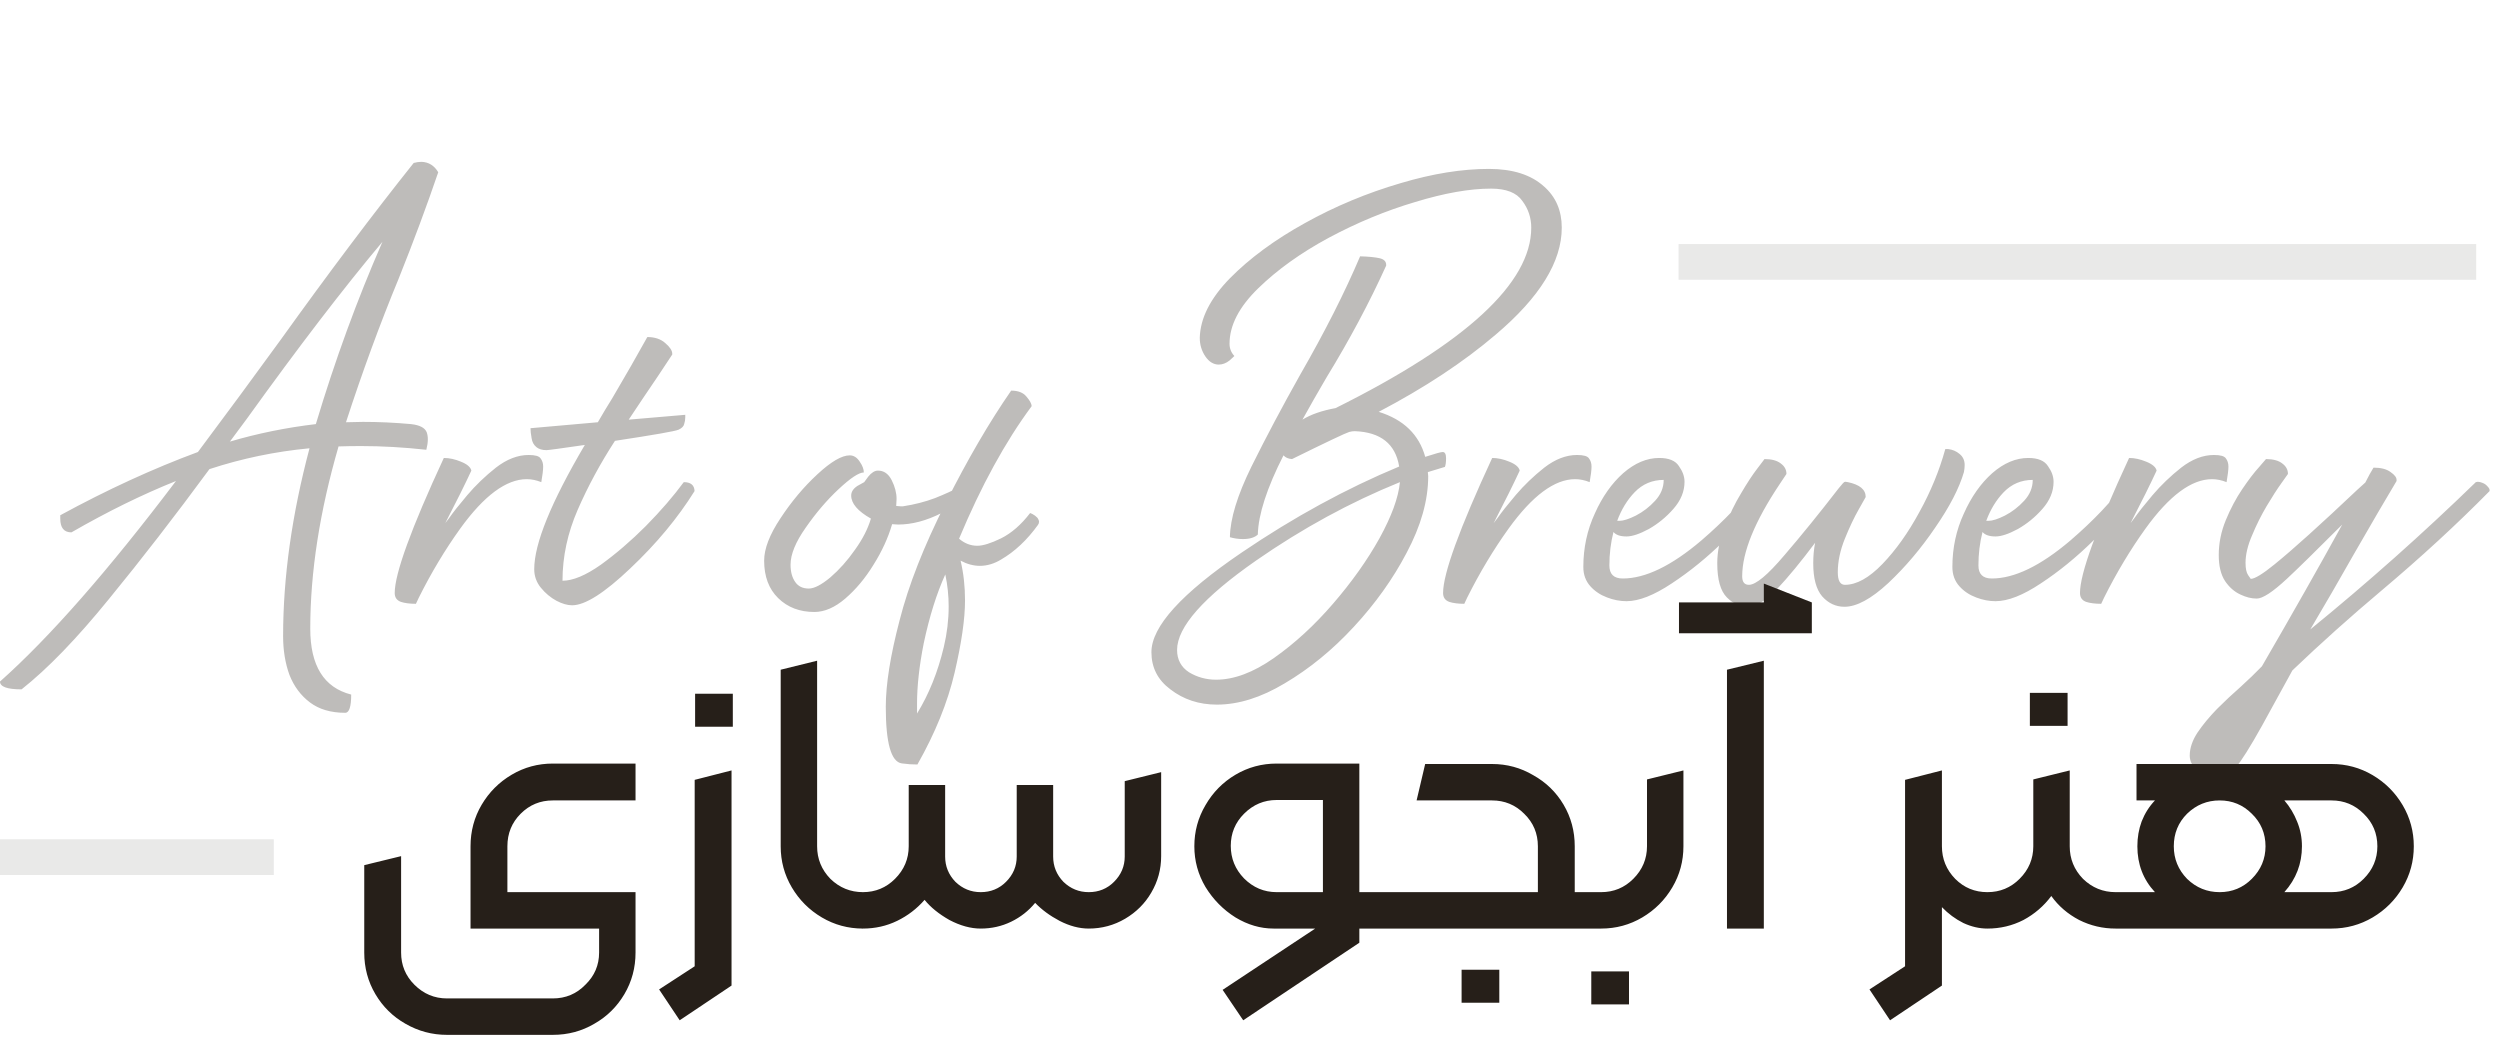 <svg width="210" height="88" viewBox="0 0 210 88" fill="none" xmlns="http://www.w3.org/2000/svg">
<path opacity="0.3" d="M19.312 37.094C21.646 36.406 24.052 35.917 26.531 35.625C28.135 30.271 30 25.167 32.125 20.312C28.854 24.208 25.062 29.156 20.75 35.156L19.312 37.094ZM29 59.875C27.792 59.875 26.802 59.583 26.031 59C25.26 58.417 24.688 57.646 24.312 56.688C23.958 55.708 23.781 54.625 23.781 53.438C23.781 48.479 24.521 43.219 26 37.656C23.125 37.927 20.323 38.51 17.594 39.406C14.698 43.344 11.885 46.979 9.156 50.312C6.448 53.646 4 56.177 1.812 57.906C0.604 57.906 0 57.688 0 57.25C4.167 53.542 9.094 47.927 14.781 40.406C11.969 41.531 9.042 42.969 6 44.719C5.375 44.719 5.062 44.333 5.062 43.562V43.281C9 41.135 12.854 39.365 16.625 37.969C18.979 34.823 21.292 31.688 23.562 28.562C27.583 22.958 31.312 18 34.75 13.688C34.979 13.625 35.198 13.594 35.406 13.594C36.01 13.615 36.479 13.906 36.812 14.469C35.854 17.281 34.75 20.25 33.5 23.375C31.917 27.208 30.438 31.24 29.062 35.469L30.5 35.438C31.812 35.438 33.156 35.5 34.531 35.625C35.26 35.708 35.698 35.938 35.844 36.312C35.906 36.479 35.938 36.677 35.938 36.906C35.938 37.156 35.896 37.448 35.812 37.781C33.917 37.573 32.083 37.469 30.312 37.469C29.667 37.469 29.042 37.479 28.438 37.5C26.854 42.958 26.062 48.062 26.062 52.812C26.062 55.917 27.208 57.76 29.5 58.344C29.5 59.365 29.333 59.875 29 59.875ZM34.938 50.719C34.438 50.719 34.021 50.667 33.688 50.562C33.333 50.438 33.156 50.188 33.156 49.812C33.156 48.188 34.531 44.406 37.281 38.469C37.74 38.469 38.219 38.573 38.719 38.781C39.24 38.99 39.531 39.24 39.594 39.531C39.094 40.615 38.365 42.083 37.406 43.938L37.719 43.531C38.052 43.052 38.562 42.406 39.25 41.594C39.958 40.76 40.76 39.99 41.656 39.281C42.573 38.573 43.49 38.219 44.406 38.219C44.948 38.219 45.281 38.312 45.406 38.5C45.552 38.688 45.625 38.917 45.625 39.188C45.625 39.479 45.573 39.917 45.469 40.5C45.052 40.333 44.646 40.25 44.25 40.25C42.521 40.25 40.656 41.635 38.656 44.406C37.385 46.177 36.229 48.104 35.188 50.188L34.938 50.719ZM48.062 50.844C47.667 50.844 47.229 50.719 46.75 50.469C46.25 50.198 45.812 49.833 45.438 49.375C45.062 48.917 44.875 48.396 44.875 47.812C44.875 45.667 46.292 42.188 49.125 37.375C47.125 37.667 46.052 37.812 45.906 37.812C45.552 37.812 45.271 37.729 45.062 37.562C44.833 37.375 44.698 37.125 44.656 36.812C44.594 36.479 44.562 36.198 44.562 35.969L50.219 35.469C50.615 34.781 51.021 34.104 51.438 33.438C52.542 31.562 53.521 29.854 54.375 28.312C55 28.312 55.5 28.479 55.875 28.812C56.271 29.146 56.469 29.448 56.469 29.719V29.781C55.677 30.99 54.854 32.219 54 33.469L52.812 35.25L57.562 34.844V35.062C57.562 35.25 57.531 35.438 57.469 35.625C57.427 35.812 57.271 35.969 57 36.094C56.729 36.219 54.948 36.531 51.656 37.031C50.427 38.927 49.385 40.854 48.531 42.812C47.677 44.771 47.25 46.76 47.25 48.781C48.125 48.781 49.198 48.333 50.469 47.438C51.74 46.521 53 45.438 54.25 44.188C55.5 42.917 56.562 41.688 57.438 40.5C58.021 40.5 58.323 40.75 58.344 41.25C56.927 43.521 55.125 45.688 52.938 47.75C50.771 49.812 49.146 50.844 48.062 50.844ZM68.406 51.406C67.177 51.406 66.167 51.021 65.375 50.25C64.583 49.479 64.188 48.427 64.188 47.094C64.188 46.094 64.646 44.906 65.562 43.531C66.479 42.135 67.51 40.906 68.656 39.844C69.802 38.781 70.708 38.25 71.375 38.25C71.708 38.25 71.99 38.427 72.219 38.781C72.448 39.115 72.562 39.417 72.562 39.688C72.146 39.688 71.438 40.156 70.438 41.094C69.458 42.01 68.542 43.083 67.688 44.312C66.833 45.521 66.406 46.562 66.406 47.438C66.406 48.042 66.542 48.531 66.812 48.906C67.062 49.26 67.438 49.438 67.938 49.438C68.396 49.438 69 49.125 69.75 48.5C70.5 47.854 71.188 47.083 71.812 46.188C72.458 45.292 72.906 44.417 73.156 43.562C72.052 42.938 71.5 42.292 71.5 41.625C71.5 41.312 71.677 41.042 72.031 40.812L72.594 40.5L72.938 40.031C73.208 39.698 73.479 39.531 73.75 39.531C74.25 39.531 74.635 39.802 74.906 40.344C75.177 40.885 75.312 41.406 75.312 41.906L75.281 42.5L75.656 42.531H75.844C76.802 42.385 77.698 42.156 78.531 41.844C79.365 41.51 80.052 41.198 80.594 40.906L81.375 40.5C81.729 40.542 81.906 40.74 81.906 41.094C81.906 41.177 81.896 41.24 81.875 41.281C81.875 41.302 81.625 41.51 81.125 41.906C80.625 42.281 79.948 42.677 79.094 43.094C77.823 43.74 76.604 44.062 75.438 44.062L74.938 44.031C74.604 45.177 74.083 46.312 73.375 47.438C72.688 48.562 71.896 49.51 71 50.281C70.125 51.031 69.26 51.406 68.406 51.406ZM77.062 64.219C76.625 64.219 76.188 64.188 75.75 64.125C74.854 64 74.406 62.417 74.406 59.375C74.406 57.479 74.792 55.062 75.562 52.125C76.312 49.167 77.604 45.875 79.438 42.25C81.271 38.604 83.104 35.458 84.938 32.812C85.521 32.812 85.948 32.979 86.219 33.312C86.51 33.646 86.656 33.917 86.656 34.125C84.448 37.104 82.417 40.812 80.562 45.25C81.021 45.646 81.531 45.844 82.094 45.844C82.573 45.844 83.24 45.635 84.094 45.219C84.969 44.781 85.781 44.073 86.531 43.094C86.656 43.135 86.792 43.208 86.938 43.312C87.083 43.417 87.177 43.521 87.219 43.625C87.26 43.708 87.281 43.771 87.281 43.812C87.281 43.917 87.25 44.01 87.188 44.094C86.271 45.365 85.24 46.333 84.094 47C83.51 47.354 82.917 47.531 82.312 47.531C81.771 47.531 81.229 47.385 80.688 47.094C80.938 48.135 81.062 49.25 81.062 50.438C81.062 51.979 80.771 54 80.188 56.5C79.604 59 78.562 61.573 77.062 64.219ZM77.031 59.938C78.031 58.312 78.781 56.448 79.281 54.344C79.552 53.198 79.688 52.062 79.688 50.938C79.688 50.042 79.594 49.146 79.406 48.25C78.677 49.854 78.073 51.781 77.594 54.031C77.219 55.927 77.031 57.625 77.031 59.125V59.938ZM102.219 59.188C100.719 59.188 99.417 58.76 98.312 57.906C97.25 57.115 96.719 56.073 96.719 54.781C96.719 52.635 99.25 49.844 104.312 46.406C108.667 43.448 113.073 41.042 117.531 39.188C117.219 37.292 115.979 36.302 113.812 36.219C113.646 36.219 113.49 36.24 113.344 36.281C113.052 36.365 111.448 37.125 108.531 38.562C108.219 38.542 107.979 38.438 107.812 38.25C106.417 41 105.698 43.219 105.656 44.906C105.385 45.156 104.969 45.281 104.406 45.281C104.031 45.281 103.667 45.229 103.312 45.125C103.333 43.583 103.938 41.604 105.125 39.188C106.333 36.75 107.698 34.177 109.219 31.469C111.281 27.885 112.958 24.573 114.25 21.531C114.958 21.552 115.5 21.604 115.875 21.688C116.25 21.771 116.438 21.958 116.438 22.25V22.312C115.042 25.396 113.375 28.521 111.438 31.688C110.729 32.896 110.052 34.083 109.406 35.25C110.115 34.812 111.042 34.49 112.188 34.281C123.146 28.823 128.625 23.771 128.625 19.125C128.625 18.292 128.375 17.542 127.875 16.875C127.396 16.188 126.521 15.844 125.25 15.844C123.458 15.844 121.333 16.219 118.875 16.969C116.417 17.698 114 18.698 111.625 19.969C109.271 21.24 107.292 22.656 105.688 24.219C104.083 25.781 103.281 27.333 103.281 28.875C103.281 29.271 103.417 29.615 103.688 29.906L103.281 30.281C102.99 30.51 102.688 30.625 102.375 30.625C101.938 30.625 101.562 30.396 101.25 29.938C100.938 29.479 100.781 28.958 100.781 28.375C100.823 26.729 101.667 25.062 103.312 23.375C104.979 21.688 107.073 20.146 109.594 18.75C112.135 17.333 114.833 16.208 117.688 15.375C120.354 14.583 122.812 14.188 125.062 14.188C127.062 14.188 128.604 14.677 129.688 15.656C130.688 16.531 131.188 17.688 131.188 19.125C131.188 21.979 129.344 24.969 125.656 28.094C122.948 30.406 119.667 32.573 115.812 34.594C117.896 35.24 119.198 36.5 119.719 38.375C120.552 38.104 121.042 37.969 121.188 37.969C121.375 37.969 121.469 38.146 121.469 38.5C121.469 38.812 121.438 39.052 121.375 39.219L119.938 39.656L119.969 40C119.969 42.021 119.365 44.167 118.156 46.438C117.01 48.625 115.531 50.698 113.719 52.656C111.927 54.594 109.99 56.177 107.906 57.406C105.927 58.594 104.031 59.188 102.219 59.188ZM102.156 57.094C103.656 57.094 105.271 56.49 107 55.281C108.75 54.052 110.406 52.531 111.969 50.719C113.552 48.885 114.854 47.052 115.875 45.219C116.896 43.365 117.469 41.792 117.594 40.5C113.427 42.188 109.396 44.385 105.5 47.094C101.083 50.177 98.875 52.677 98.875 54.594C98.875 55.406 99.208 56.031 99.875 56.469C100.562 56.885 101.323 57.094 102.156 57.094ZM123 50.719C122.5 50.719 122.083 50.667 121.75 50.562C121.396 50.438 121.219 50.188 121.219 49.812C121.219 48.188 122.594 44.406 125.344 38.469C125.802 38.469 126.281 38.573 126.781 38.781C127.302 38.99 127.594 39.24 127.656 39.531C127.156 40.615 126.427 42.083 125.469 43.938L125.781 43.531C126.115 43.052 126.625 42.406 127.312 41.594C128.021 40.76 128.823 39.99 129.719 39.281C130.635 38.573 131.552 38.219 132.469 38.219C133.01 38.219 133.344 38.312 133.469 38.5C133.615 38.688 133.688 38.917 133.688 39.188C133.688 39.479 133.635 39.917 133.531 40.5C133.115 40.333 132.708 40.25 132.312 40.25C130.583 40.25 128.719 41.635 126.719 44.406C125.448 46.177 124.292 48.104 123.25 50.188L123 50.719ZM135.844 43.75H136.031C136.365 43.75 136.823 43.604 137.406 43.312C138.01 43 138.552 42.583 139.031 42.062C139.51 41.542 139.75 40.958 139.75 40.312C138.792 40.312 137.979 40.656 137.312 41.344C136.688 41.99 136.198 42.792 135.844 43.75ZM135.531 44.688C135.302 45.583 135.188 46.521 135.188 47.5C135.188 48.229 135.562 48.594 136.312 48.594C138.208 48.594 140.406 47.531 142.906 45.406C144.865 43.719 146.406 42.094 147.531 40.531C147.74 40.531 147.906 40.615 148.031 40.781C148.177 40.927 148.25 41.094 148.25 41.281C147.396 42.615 146.26 43.99 144.844 45.406C143.427 46.802 141.958 48 140.438 49C138.938 50 137.667 50.5 136.625 50.5C136.083 50.5 135.542 50.396 135 50.188C134.438 49.979 133.969 49.667 133.594 49.25C133.198 48.812 133 48.271 133 47.625C133 46.021 133.323 44.521 133.969 43.125C134.594 41.729 135.385 40.604 136.344 39.75C137.323 38.896 138.333 38.469 139.375 38.469C140.188 38.469 140.74 38.698 141.031 39.156C141.344 39.594 141.5 40.031 141.5 40.469C141.5 41.281 141.188 42.042 140.562 42.75C139.958 43.438 139.271 44 138.5 44.438C137.729 44.854 137.104 45.062 136.625 45.062C136.104 45.062 135.74 44.938 135.531 44.688ZM154.938 50.969C154.208 50.969 153.583 50.677 153.062 50.094C152.562 49.51 152.312 48.583 152.312 47.312C152.312 46.708 152.365 46.135 152.469 45.594C151.302 47.156 150.24 48.448 149.281 49.469C148.323 50.469 147.5 50.969 146.812 50.969C146.167 50.969 145.583 50.708 145.062 50.188C144.521 49.646 144.25 48.688 144.25 47.312C144.25 46.312 144.458 45.302 144.875 44.281C145.271 43.24 145.729 42.292 146.25 41.438C146.75 40.583 147.208 39.885 147.625 39.344L148.219 38.562C148.823 38.562 149.281 38.688 149.594 38.938C149.906 39.167 150.062 39.458 150.062 39.812L149.5 40.656C147.396 43.802 146.344 46.385 146.344 48.406C146.344 48.885 146.531 49.125 146.906 49.125C147.49 49.125 148.479 48.302 149.875 46.656C151.292 45.01 152.812 43.135 154.438 41.031C154.729 40.677 154.885 40.5 154.906 40.5C154.948 40.479 154.99 40.469 155.031 40.469L155.219 40.5C156.219 40.708 156.719 41.125 156.719 41.75L156.156 42.75C155.76 43.438 155.365 44.271 154.969 45.25C154.573 46.229 154.375 47.167 154.375 48.062C154.375 48.771 154.573 49.125 154.969 49.125C155.948 49.125 157 48.542 158.125 47.375C159.25 46.208 160.281 44.76 161.219 43.031C162.177 41.302 162.906 39.531 163.406 37.719H163.625C164 37.76 164.323 37.896 164.594 38.125C164.885 38.354 165.031 38.667 165.031 39.062C165.031 39.25 165.01 39.448 164.969 39.656C164.573 41.01 163.771 42.562 162.562 44.312C161.375 46.062 160.062 47.615 158.625 48.969C157.188 50.302 155.958 50.969 154.938 50.969ZM166.844 43.75H167.031C167.365 43.75 167.823 43.604 168.406 43.312C169.01 43 169.552 42.583 170.031 42.062C170.51 41.542 170.75 40.958 170.75 40.312C169.792 40.312 168.979 40.656 168.312 41.344C167.688 41.99 167.198 42.792 166.844 43.75ZM166.531 44.688C166.302 45.583 166.188 46.521 166.188 47.5C166.188 48.229 166.562 48.594 167.312 48.594C169.208 48.594 171.406 47.531 173.906 45.406C175.865 43.719 177.406 42.094 178.531 40.531C178.74 40.531 178.906 40.615 179.031 40.781C179.177 40.927 179.25 41.094 179.25 41.281C178.396 42.615 177.26 43.99 175.844 45.406C174.427 46.802 172.958 48 171.438 49C169.938 50 168.667 50.5 167.625 50.5C167.083 50.5 166.542 50.396 166 50.188C165.438 49.979 164.969 49.667 164.594 49.25C164.198 48.812 164 48.271 164 47.625C164 46.021 164.323 44.521 164.969 43.125C165.594 41.729 166.385 40.604 167.344 39.75C168.323 38.896 169.333 38.469 170.375 38.469C171.188 38.469 171.74 38.698 172.031 39.156C172.344 39.594 172.5 40.031 172.5 40.469C172.5 41.281 172.188 42.042 171.562 42.75C170.958 43.438 170.271 44 169.5 44.438C168.729 44.854 168.104 45.062 167.625 45.062C167.104 45.062 166.74 44.938 166.531 44.688ZM176.5 50.719C176 50.719 175.583 50.667 175.25 50.562C174.896 50.438 174.719 50.188 174.719 49.812C174.719 48.188 176.094 44.406 178.844 38.469C179.302 38.469 179.781 38.573 180.281 38.781C180.802 38.99 181.094 39.24 181.156 39.531C180.656 40.615 179.927 42.083 178.969 43.938L179.281 43.531C179.615 43.052 180.125 42.406 180.812 41.594C181.521 40.76 182.323 39.99 183.219 39.281C184.135 38.573 185.052 38.219 185.969 38.219C186.51 38.219 186.844 38.312 186.969 38.5C187.115 38.688 187.188 38.917 187.188 39.188C187.188 39.479 187.135 39.917 187.031 40.5C186.615 40.333 186.208 40.25 185.812 40.25C184.083 40.25 182.219 41.635 180.219 44.406C178.948 46.177 177.792 48.104 176.75 50.188L176.5 50.719ZM186.188 65.25C185.688 65.25 185.188 65.083 184.688 64.75C184.188 64.417 183.938 63.99 183.938 63.469C183.938 62.844 184.156 62.198 184.594 61.531C185.031 60.885 185.573 60.229 186.219 59.562C186.865 58.917 187.531 58.292 188.219 57.688C188.885 57.083 189.479 56.51 190 55.969C192.562 51.552 194.812 47.583 196.75 44.062C194.521 46.292 192.969 47.812 192.094 48.625C190.906 49.729 190.062 50.281 189.562 50.281C189.125 50.281 188.667 50.167 188.188 49.938C187.688 49.708 187.26 49.333 186.906 48.812C186.552 48.271 186.375 47.542 186.375 46.625C186.375 45.625 186.573 44.646 186.969 43.688C187.365 42.729 187.823 41.865 188.344 41.094C188.865 40.323 189.333 39.708 189.75 39.25L190.344 38.562C190.948 38.562 191.406 38.688 191.719 38.938C192.031 39.167 192.188 39.458 192.188 39.812L191.656 40.562C191.281 41.083 190.865 41.729 190.406 42.5C189.948 43.271 189.542 44.083 189.188 44.938C188.812 45.792 188.625 46.573 188.625 47.281C188.625 47.76 188.698 48.104 188.844 48.312L189.062 48.625C189.396 48.625 190.062 48.219 191.062 47.406C192.604 46.156 194.927 44.062 198.031 41.125L198.688 40.531C198.938 40.031 199.167 39.615 199.375 39.281C200 39.281 200.479 39.406 200.812 39.656C201.146 39.885 201.312 40.104 201.312 40.312V40.406C200.438 41.865 199.281 43.844 197.844 46.344C196.51 48.698 195.25 50.875 194.062 52.875C198.917 48.917 203.552 44.792 207.969 40.5L208.125 40.469C208.25 40.469 208.385 40.5 208.531 40.562C208.698 40.625 208.833 40.719 208.938 40.844C209.062 40.969 209.125 41.073 209.125 41.156V41.25C206.396 44.021 203.375 46.802 200.062 49.594C197.438 51.802 194.938 54.042 192.562 56.312L190.844 59.438C189.677 61.604 188.792 63.115 188.188 63.969C187.583 64.823 186.917 65.25 186.188 65.25Z" fill="#261F19"/>
<path d="M37.545 86.928C36.297 86.928 35.133 86.616 34.053 85.992C32.997 85.392 32.157 84.564 31.533 83.508C30.909 82.452 30.597 81.288 30.597 80.016V72.672L33.693 71.916V80.016C33.693 81.072 34.065 81.972 34.809 82.716C35.577 83.484 36.489 83.868 37.545 83.868H46.437C47.517 83.868 48.429 83.484 49.173 82.716C49.941 81.972 50.325 81.072 50.325 80.016V78H39.525V71.088C39.525 69.816 39.837 68.652 40.461 67.596C41.085 66.54 41.925 65.7 42.981 65.076C44.037 64.452 45.189 64.14 46.437 64.14H53.385V67.236H46.437C45.381 67.236 44.481 67.608 43.737 68.352C42.993 69.096 42.621 70.008 42.621 71.088V74.94H53.385V80.016C53.385 81.288 53.073 82.452 52.449 83.508C51.825 84.564 50.985 85.392 49.929 85.992C48.873 86.616 47.709 86.928 46.437 86.928H37.545ZM55.365 83.112L58.353 81.168V65.508L61.449 64.716V82.788L57.093 85.704L55.365 83.112ZM58.389 58.272H61.557V61.044H58.389V58.272ZM72.49 78C71.242 78 70.09 77.688 69.034 77.064C67.978 76.44 67.138 75.6 66.514 74.544C65.89 73.488 65.578 72.336 65.578 71.088V56.256L68.638 55.5V71.088C68.638 72.144 69.01 73.056 69.754 73.824C70.522 74.568 71.434 74.94 72.49 74.94L73.03 76.488L72.49 78ZM71.941 76.488L72.445 74.94H72.481C73.537 74.94 74.436 74.568 75.18 73.824C75.948 73.056 76.332 72.144 76.332 71.088V65.94H79.392V71.952C79.392 72.768 79.68 73.476 80.257 74.076C80.856 74.652 81.564 74.94 82.38 74.94C83.221 74.94 83.928 74.652 84.504 74.076C85.105 73.476 85.404 72.768 85.404 71.952V65.94H88.465V71.952C88.465 72.768 88.752 73.476 89.329 74.076C89.928 74.652 90.636 74.94 91.453 74.94C92.293 74.94 93.001 74.652 93.576 74.076C94.177 73.476 94.477 72.768 94.477 71.952V65.616L97.537 64.86V71.916C97.537 73.02 97.26 74.04 96.709 74.976C96.18 75.888 95.448 76.62 94.513 77.172C93.576 77.724 92.556 78 91.453 78C90.66 78 89.844 77.784 89.004 77.352C88.189 76.92 87.504 76.416 86.953 75.84C86.4 76.512 85.728 77.04 84.936 77.424C84.144 77.808 83.293 78 82.38 78C81.54 78 80.665 77.76 79.752 77.28C78.865 76.776 78.168 76.212 77.665 75.588C77.016 76.332 76.249 76.92 75.361 77.352C74.472 77.784 73.513 78 72.481 78H72.409L71.941 76.488ZM102.701 83.148L110.477 78H106.985C105.881 78 104.813 77.688 103.781 77.064C102.749 76.416 101.909 75.564 101.261 74.508C100.637 73.452 100.325 72.312 100.325 71.088C100.325 69.84 100.637 68.688 101.261 67.632C101.885 66.552 102.725 65.7 103.781 65.076C104.837 64.452 105.989 64.14 107.237 64.14H114.185V74.94H115.949L116.489 76.488L115.949 78H114.185V79.188L104.429 85.704L102.701 83.148ZM111.125 74.94V67.2H107.237C106.181 67.2 105.269 67.584 104.501 68.352C103.757 69.096 103.385 69.996 103.385 71.052C103.385 72.108 103.757 73.02 104.501 73.788C105.269 74.556 106.181 74.94 107.237 74.94H111.125ZM115.394 76.488L115.934 74.94H129.182V71.088C129.182 70.008 128.798 69.096 128.03 68.352C127.286 67.608 126.386 67.236 125.33 67.236H118.994L119.714 64.176H125.33C126.578 64.176 127.73 64.488 128.786 65.112C129.866 65.712 130.718 66.54 131.342 67.596C131.966 68.652 132.278 69.816 132.278 71.088V74.94H134.51L135.014 76.488L134.51 78H115.934L115.394 76.488ZM122.774 81.456H125.942V84.228H122.774V81.456ZM133.956 76.488L134.46 74.94H134.496C135.552 74.94 136.452 74.568 137.196 73.824C137.964 73.056 138.348 72.144 138.348 71.088V65.472L141.408 64.716V71.088C141.408 72.336 141.096 73.488 140.472 74.544C139.848 75.6 139.008 76.44 137.952 77.064C136.896 77.688 135.744 78 134.496 78H134.424L133.956 76.488ZM133.668 81.6H136.836V84.372H133.668V81.6ZM145.066 56.256L148.162 55.5V78H145.066V56.256ZM141.034 50.604H148.162V49.02L152.194 50.604V53.196H141.034V50.604ZM157.037 83.112L160.025 81.168V65.508L163.121 64.716V71.088C163.121 72.144 163.493 73.056 164.237 73.824C164.981 74.568 165.881 74.94 166.937 74.94L167.477 76.488L166.937 78C166.265 78 165.593 77.844 164.921 77.532C164.249 77.196 163.649 76.752 163.121 76.2V82.788L158.765 85.704L157.037 83.112ZM166.405 76.488L166.909 74.94H166.945C168.001 74.94 168.901 74.568 169.645 73.824C170.413 73.056 170.797 72.144 170.797 71.088V65.472L173.857 64.716V71.088C173.857 72.144 174.229 73.056 174.973 73.824C175.741 74.568 176.653 74.94 177.709 74.94L178.249 76.488L177.709 78C176.629 78 175.609 77.76 174.649 77.28C173.689 76.776 172.909 76.104 172.309 75.264C171.685 76.104 170.905 76.776 169.969 77.28C169.033 77.76 168.025 78 166.945 78H166.909L166.405 76.488ZM170.509 58.2H173.677V60.972H170.509V58.2ZM177.163 76.488L177.703 74.94H181.015C180.031 73.884 179.539 72.6 179.539 71.088C179.539 70.344 179.659 69.648 179.899 69C180.163 68.328 180.535 67.74 181.015 67.236H179.467V64.176H195.847C197.095 64.176 198.247 64.488 199.303 65.112C200.359 65.736 201.199 66.576 201.823 67.632C202.447 68.688 202.759 69.84 202.759 71.088C202.759 72.336 202.447 73.488 201.823 74.544C201.199 75.6 200.359 76.44 199.303 77.064C198.247 77.688 197.095 78 195.847 78H177.703L177.163 76.488ZM186.451 74.94C187.507 74.94 188.407 74.568 189.151 73.824C189.919 73.056 190.303 72.144 190.303 71.088C190.303 70.008 189.919 69.096 189.151 68.352C188.407 67.608 187.507 67.236 186.451 67.236C185.395 67.236 184.483 67.608 183.715 68.352C182.971 69.096 182.599 70.008 182.599 71.088C182.599 72.144 182.971 73.056 183.715 73.824C184.483 74.568 185.395 74.94 186.451 74.94ZM195.847 74.94C196.903 74.94 197.803 74.568 198.547 73.824C199.315 73.056 199.699 72.144 199.699 71.088C199.699 70.008 199.315 69.096 198.547 68.352C197.803 67.608 196.903 67.236 195.847 67.236H191.887C192.343 67.764 192.703 68.364 192.967 69.036C193.231 69.684 193.363 70.368 193.363 71.088C193.363 72.552 192.871 73.836 191.887 74.94H195.847Z" fill="#261F19"/>
<path opacity="0.1" d="M208 22L141 22" stroke="#261F19" stroke-width="3"/>
<path opacity="0.1" d="M23 72H0" stroke="#261F19" stroke-width="3"/>
</svg>
